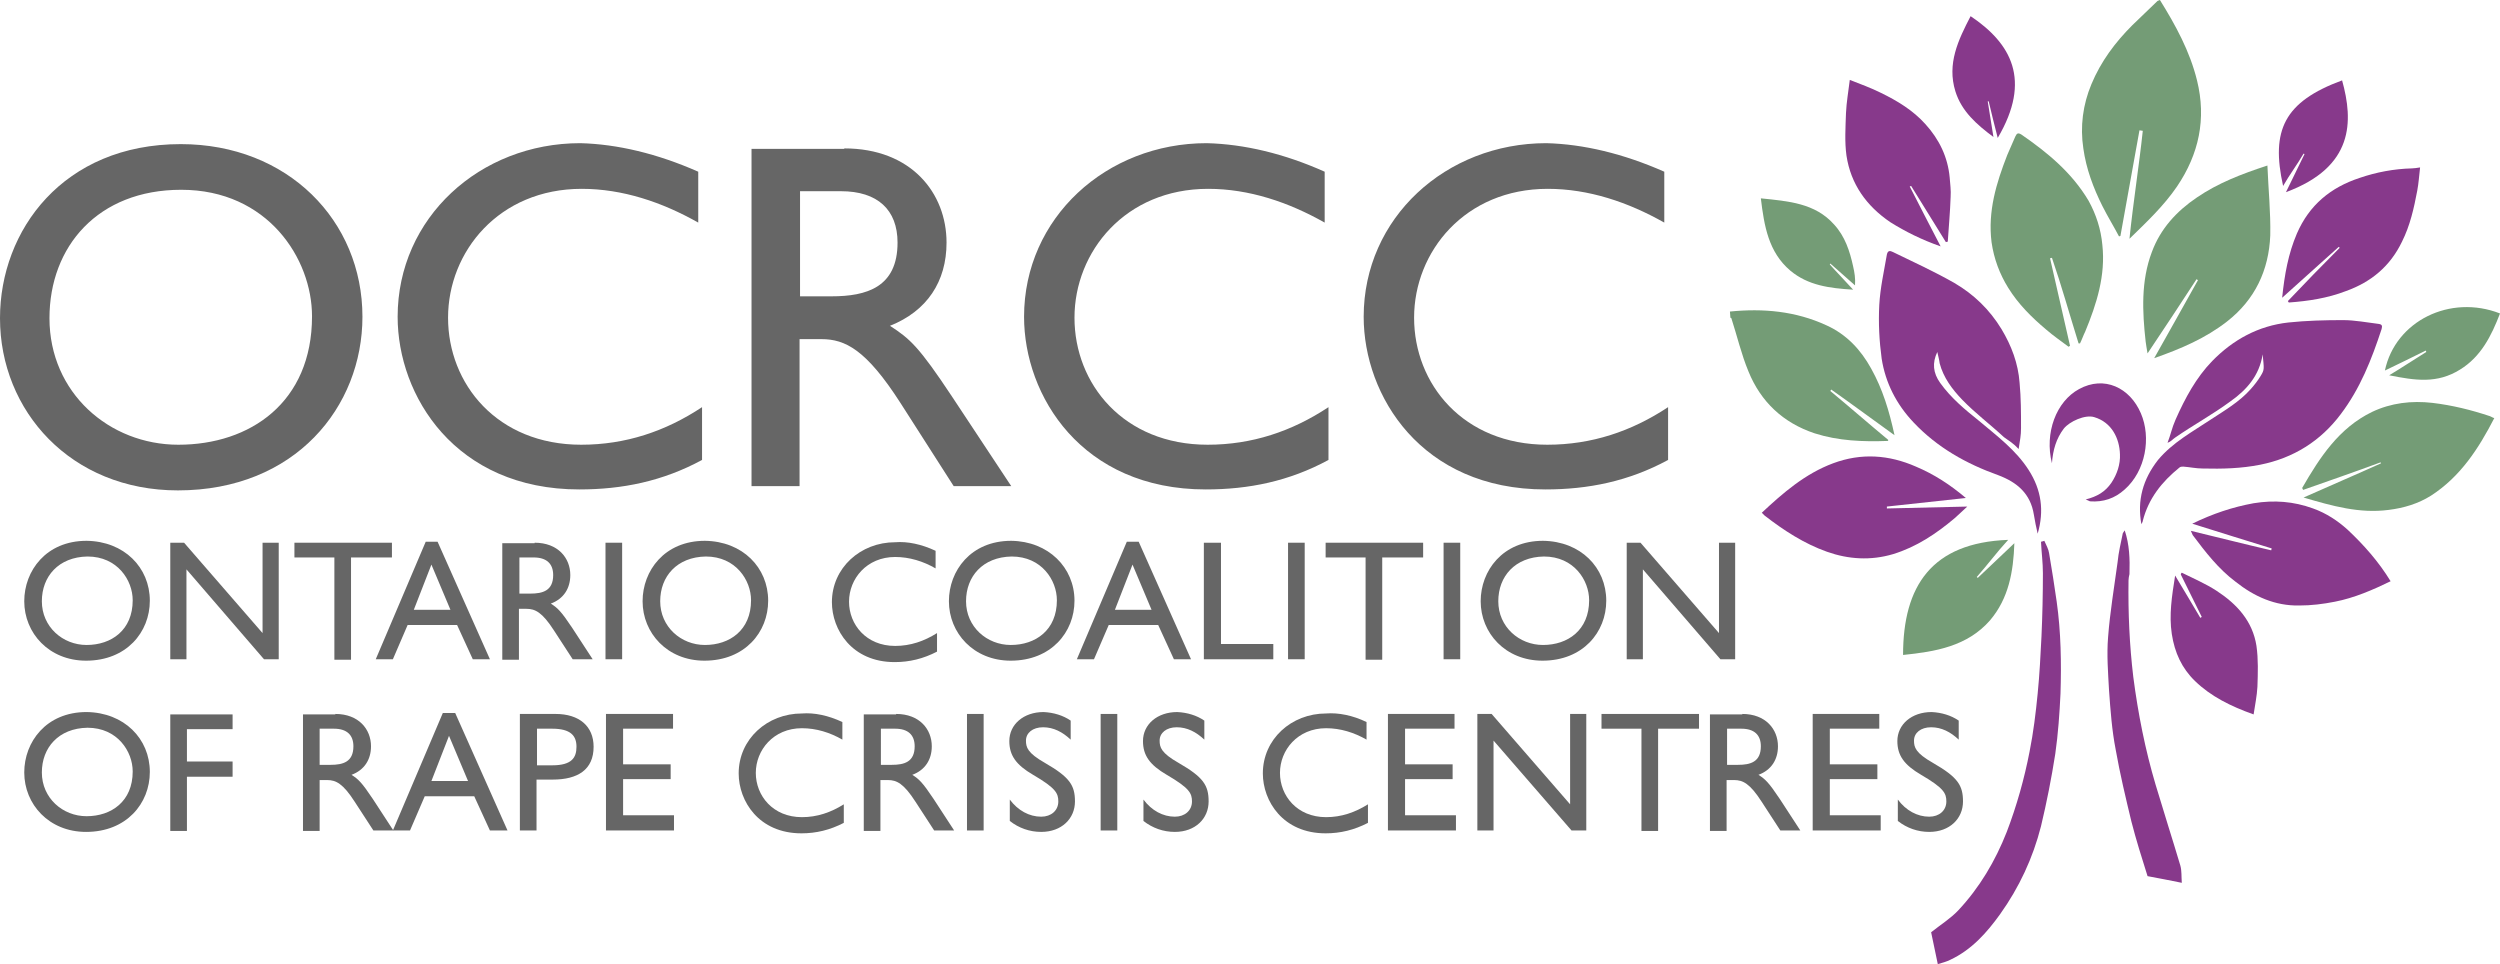 <svg xmlns="http://www.w3.org/2000/svg" xmlns:xlink="http://www.w3.org/1999/xlink" id="Layer_1" x="0px" y="0px" viewBox="0 0 525.6 202.7" style="enable-background:new 0 0 525.6 202.7;" xml:space="preserve"><style type="text/css">	.st0{fill:#666666;}	.st1{fill:#749C76;}	.st2{fill:#87398B;}</style><g id="Layer_1_1_"></g><g id="Fonts">	<g>		<path class="st0" d="M76.2,66.6c0,18.9-14.1,36.5-38.8,36.5C14.9,103.1,0,86.4,0,66.9c0-18.5,13.3-36.6,38-36.6   C60.5,30.3,76.2,46.4,76.2,66.6z M10.4,66.9c0,15.7,12.6,26.6,27.1,26.6c15.1,0,28.1-8.9,28.1-27c0-12.1-9.3-26.6-27.5-26.6   C20.6,39.9,10.4,51.8,10.4,66.9z"></path>		<path class="st0" d="M146.8,36.1v10.7c-7.6-4.3-15.9-7.1-24.5-7.1c-17.4,0-28.1,13.2-28.1,27.1c0,13.9,10.3,26.7,28,26.7   c9.3,0,17.7-2.8,25.4-7.9v11.1c-8.3,4.5-16.8,6.2-25.8,6.2c-26.1,0-38.2-19.7-38.2-36.3c0-20.8,17.3-36.5,38.4-36.5   C129.8,30.3,138.2,32.3,146.8,36.1z"></path>		<path class="st0" d="M177.5,31.2c14.1,0,21.5,9.4,21.5,19.8c0,8.2-4.1,14.4-11.9,17.5c4.2,2.7,6.1,4.4,13,14.8l12.5,18.9h-12.1   l-11.2-17.5c-7.2-11.2-11.6-13.4-16.6-13.4h-4.6v30.9H158V31.3h19.5V31.2z M168.2,62.3h6.6c7.4,0,13.9-1.9,13.9-11.3   c0-6.9-4.2-10.8-11.9-10.8h-8.6V62.3z"></path>		<path class="st0" d="M278.5,36.1v10.7c-7.6-4.3-15.9-7.1-24.5-7.1c-17.4,0-28.1,13.2-28.1,27.1c0,13.9,10.3,26.7,28,26.7   c9.3,0,17.7-2.8,25.4-7.9v11.1c-8.3,4.5-16.8,6.2-25.8,6.2c-26.1,0-38.2-19.7-38.2-36.3c0-20.8,17.3-36.5,38.4-36.5   C261.6,30.3,270,32.3,278.5,36.1z"></path>		<path class="st0" d="M349.9,36.1v10.7c-7.6-4.3-15.9-7.1-24.5-7.1c-17.4,0-28.1,13.2-28.1,27.1c0,13.9,10.3,26.7,28,26.7   c9.3,0,17.7-2.8,25.4-7.9v11.1c-8.3,4.5-16.8,6.2-25.8,6.2c-26.1,0-38.2-19.7-38.2-36.3c0-20.8,17.3-36.5,38.4-36.5   C332.9,30.3,341.3,32.3,349.9,36.1z"></path>	</g>	<path class="st0" d="M31.5,126.3c0,6.6-4.9,12.6-13.4,12.6c-7.8,0-13-5.8-13-12.5c0-6.4,4.6-12.7,13.1-12.7  C26.1,113.8,31.5,119.3,31.5,126.3z M8.8,126.4c0,5.4,4.4,9.2,9.4,9.2c5.2,0,9.7-3.1,9.7-9.4c0-4.2-3.2-9.2-9.5-9.2  C12.3,117.1,8.8,121.2,8.8,126.4z"></path>	<path class="st0" d="M38.7,114.1l16.5,19v-19h3.4v24.5h-3.1l-16.3-18.9v18.9h-3.4v-24.5H38.7z"></path>	<path class="st0" d="M82.4,114.1v3.1h-8.6v21.5h-3.5v-21.5h-8.4v-3.1H82.4z"></path>	<path class="st0" d="M92,113.9l11,24.7h-3.6l-3.3-7.2H85.7l-3.1,7.2H79l10.5-24.7H92z M87,128.2h7.7l-4-9.5L87,128.2z"></path>	<path class="st0" d="M112.4,114.1c4.9,0,7.5,3.2,7.5,6.8c0,2.8-1.4,5-4.1,6c1.4,0.9,2.1,1.5,4.5,5.1l4.3,6.6h-4.2l-3.9-6  c-2.5-3.9-4-4.6-5.8-4.6h-1.6v10.7h-3.5v-24.5h6.8V114.1z M109.2,124.8h2.3c2.6,0,4.8-0.6,4.8-3.9c0-2.4-1.4-3.7-4.1-3.7h-3V124.8z  "></path>	<path class="st0" d="M130.8,114.1v24.5h-3.5v-24.5H130.8z"></path>	<path class="st0" d="M161.5,126.3c0,6.6-4.9,12.6-13.4,12.6c-7.8,0-13-5.8-13-12.5c0-6.4,4.6-12.7,13.1-12.7  C156.1,113.8,161.5,119.3,161.5,126.3z M138.8,126.4c0,5.4,4.4,9.2,9.4,9.2c5.2,0,9.7-3.1,9.7-9.4c0-4.2-3.2-9.2-9.5-9.2  C142.3,117.1,138.8,121.2,138.8,126.4z"></path>	<path class="st0" d="M196.7,115.8v3.7c-2.6-1.5-5.5-2.4-8.5-2.4c-6,0-9.7,4.6-9.7,9.4s3.6,9.3,9.7,9.3c3.2,0,6.1-1,8.8-2.7v3.9  c-2.9,1.5-5.8,2.2-8.9,2.2c-9,0-13.2-6.8-13.2-12.6c0-7.2,6-12.6,13.3-12.6C190.8,113.8,193.7,114.4,196.7,115.8z"></path>	<path class="st0" d="M225.9,126.3c0,6.6-4.9,12.6-13.4,12.6c-7.8,0-13-5.8-13-12.5c0-6.4,4.6-12.7,13.1-12.7  C220.4,113.8,225.9,119.3,225.9,126.3z M203.1,126.4c0,5.4,4.4,9.2,9.4,9.2c5.2,0,9.7-3.1,9.7-9.4c0-4.2-3.2-9.2-9.5-9.2  C206.6,117.1,203.1,121.2,203.1,126.4z"></path>	<path class="st0" d="M239.4,113.9l11,24.7h-3.6l-3.3-7.2h-10.4l-3.1,7.2h-3.6l10.5-24.7H239.4z M234.4,128.2h7.7l-4-9.5  L234.4,128.2z"></path>	<path class="st0" d="M256.7,114.1v21.3h11v3.2h-14.6v-24.5H256.7z"></path>	<path class="st0" d="M274.3,114.1v24.5h-3.5v-24.5H274.3z"></path>	<path class="st0" d="M299.2,114.1v3.1h-8.6v21.5h-3.5v-21.5h-8.4v-3.1H299.2z"></path>	<path class="st0" d="M307,114.1v24.5h-3.5v-24.5H307z"></path>	<path class="st0" d="M337.7,126.3c0,6.6-4.9,12.6-13.4,12.6c-7.8,0-13-5.8-13-12.5c0-6.4,4.6-12.7,13.1-12.7  C332.3,113.8,337.7,119.3,337.7,126.3z M315,126.4c0,5.4,4.4,9.2,9.4,9.2c5.2,0,9.7-3.1,9.7-9.4c0-4.2-3.2-9.2-9.5-9.2  C318.5,117.1,315,121.2,315,126.4z"></path>	<path class="st0" d="M344.9,114.1l16.5,19v-19h3.4v24.5h-3.1l-16.3-18.9v18.9H342v-24.5H344.9z"></path>	<path class="st0" d="M31.5,162.3c0,6.6-4.9,12.6-13.4,12.6c-7.8,0-13-5.8-13-12.5c0-6.4,4.6-12.7,13.1-12.7  C26.1,149.8,31.5,155.3,31.5,162.3z M8.8,162.4c0,5.4,4.4,9.2,9.4,9.2c5.2,0,9.7-3.1,9.7-9.4c0-4.2-3.2-9.2-9.5-9.2  C12.3,153.1,8.8,157.2,8.8,162.4z"></path>	<path class="st0" d="M48.9,150.1v3.2h-9.6v6.8h9.6v3.2h-9.6v11.4h-3.5v-24.5h13.1V150.1z"></path>	<path class="st0" d="M70.5,150.1c4.9,0,7.5,3.2,7.5,6.8c0,2.8-1.4,5-4.1,6c1.4,0.9,2.1,1.5,4.5,5.1l4.3,6.6h-4.2l-3.9-6  c-2.5-3.9-4-4.6-5.8-4.6h-1.6v10.7h-3.5v-24.5h6.8V150.1z M67.2,160.8h2.3c2.6,0,4.8-0.6,4.8-3.9c0-2.4-1.4-3.7-4.1-3.7h-3V160.8z"></path>	<path class="st0" d="M95.7,149.9l11,24.7H103l-3.3-7.2H89.3l-3.1,7.2h-3.6l10.5-24.7H95.7z M90.7,164.2h7.7l-4-9.5L90.7,164.2z"></path>	<path class="st0" d="M116.8,150.1c5,0,8,2.6,8,6.9c0,4.8-3.3,6.9-8.6,6.9h-3.4v10.7h-3.5v-24.5H116.8z M112.9,160.9h3.2  c4.1,0,5.1-1.6,5.1-3.9s-1.2-3.8-5.1-3.8h-3.2V160.9z"></path>	<path class="st0" d="M141.5,150.1v3.1H131v7.5h10v3.1h-10v7.6h10.7v3.2h-14.3v-24.5L141.5,150.1L141.5,150.1z"></path>	<path class="st0" d="M177.1,151.8v3.7c-2.6-1.5-5.5-2.4-8.5-2.4c-6,0-9.7,4.6-9.7,9.4s3.6,9.3,9.7,9.3c3.2,0,6.1-1,8.8-2.7v3.9  c-2.9,1.5-5.8,2.2-8.9,2.2c-9,0-13.2-6.8-13.2-12.6c0-7.2,6-12.6,13.3-12.6C171.2,149.8,174.1,150.4,177.1,151.8z"></path>	<path class="st0" d="M188.4,150.1c4.9,0,7.5,3.2,7.5,6.8c0,2.8-1.4,5-4.1,6c1.4,0.9,2.1,1.5,4.5,5.1l4.3,6.6h-4.2l-3.9-6  c-2.5-3.9-4-4.6-5.8-4.6h-1.6v10.7h-3.5v-24.5h6.8V150.1z M185.2,160.8h2.3c2.6,0,4.8-0.6,4.8-3.9c0-2.4-1.4-3.7-4.1-3.7h-3  L185.2,160.8L185.2,160.8z"></path>	<path class="st0" d="M206.8,150.1v24.5h-3.5v-24.5H206.8z"></path>	<path class="st0" d="M225.1,151.5v4c-1.7-1.6-3.6-2.6-5.8-2.6c-2.2,0-3.6,1.2-3.6,2.8c0,1.4,0.3,2.6,4,4.7c5.2,3,6.3,4.7,6.3,8.1  c0,3.6-2.8,6.4-7.1,6.4c-2.4,0-4.7-0.8-6.6-2.3v-4.5c1.7,2.3,4.1,3.6,6.6,3.6c2.1,0,3.6-1.3,3.6-3.2c0-1.7-0.5-2.8-5.3-5.6  c-3.6-2.1-5-4.1-5-7.1c0-3.5,3-6.1,7.2-6.1C221.5,149.8,223.5,150.4,225.1,151.5z"></path>	<path class="st0" d="M234.9,150.1v24.5h-3.5v-24.5H234.9z"></path>	<path class="st0" d="M253.2,151.5v4c-1.7-1.6-3.6-2.6-5.8-2.6c-2.2,0-3.6,1.2-3.6,2.8c0,1.4,0.3,2.6,4,4.7c5.2,3,6.3,4.7,6.3,8.1  c0,3.6-2.8,6.4-7.1,6.4c-2.4,0-4.7-0.8-6.6-2.3v-4.5c1.7,2.3,4.1,3.6,6.6,3.6c2.1,0,3.6-1.3,3.6-3.2c0-1.7-0.5-2.8-5.3-5.6  c-3.6-2.1-5-4.1-5-7.1c0-3.5,3-6.1,7.2-6.1C249.6,149.8,251.6,150.4,253.2,151.5z"></path>	<path class="st0" d="M287.3,151.8v3.7c-2.6-1.5-5.5-2.4-8.5-2.4c-6,0-9.7,4.6-9.7,9.4s3.6,9.3,9.7,9.3c3.2,0,6.1-1,8.8-2.7v3.9  c-2.9,1.5-5.8,2.2-8.9,2.2c-9,0-13.2-6.8-13.2-12.6c0-7.2,6-12.6,13.3-12.6C281.4,149.8,284.4,150.4,287.3,151.8z"></path>	<path class="st0" d="M305.8,150.1v3.1h-10.4v7.5h10v3.1h-10v7.6h10.7v3.2h-14.3v-24.5L305.8,150.1L305.8,150.1z"></path>	<path class="st0" d="M313.6,150.1l16.5,19v-19h3.4v24.5h-3.1L314,155.7v18.9h-3.4v-24.5H313.6z"></path>	<path class="st0" d="M357.2,150.1v3.1h-8.6v21.5h-3.5v-21.5h-8.4v-3.1H357.2z"></path>	<path class="st0" d="M366.3,150.1c4.9,0,7.5,3.2,7.5,6.8c0,2.8-1.4,5-4.1,6c1.4,0.9,2.1,1.5,4.5,5.1l4.3,6.6h-4.2l-3.9-6  c-2.5-3.9-4-4.6-5.8-4.6H363v10.7h-3.5v-24.5h6.8V150.1z M363.1,160.8h2.3c2.6,0,4.8-0.6,4.8-3.9c0-2.4-1.4-3.7-4.1-3.7h-3  L363.1,160.8L363.1,160.8z"></path>	<path class="st0" d="M395.1,150.1v3.1h-10.4v7.5h10v3.1h-10v7.6h10.7v3.2h-14.3v-24.5L395.1,150.1L395.1,150.1z"></path>	<path class="st0" d="M411.8,151.5v4c-1.7-1.6-3.6-2.6-5.8-2.6s-3.6,1.2-3.6,2.8c0,1.4,0.3,2.6,4,4.7c5.2,3,6.3,4.7,6.3,8.1  c0,3.6-2.8,6.4-7.1,6.4c-2.4,0-4.7-0.8-6.6-2.3v-4.5c1.7,2.3,4.1,3.6,6.6,3.6c2.1,0,3.6-1.3,3.6-3.2c0-1.7-0.5-2.8-5.3-5.6  c-3.6-2.1-5-4.1-5-7.1c0-3.5,3-6.1,7.2-6.1C408.2,149.8,410.2,150.4,411.8,151.5z"></path></g><g id="ICON">	<path class="st1" d="M453.6,0.2c-1.8,1.7-3.5,3.4-5.3,5.1c-3.6,3.6-6.6,7.6-8.6,12.4c-1.8,4.3-2.4,8.9-1.7,13.5  c0.6,4.3,2.1,8.3,4,12.1c1.1,2.2,2.4,4.3,3.5,6.4c0.1,0,0.2-0.1,0.3-0.1c1.3-7.4,2.7-14.8,4-22.2c0.1,0,0.6,0.1,0.7,0.1  c-0.8,7.5-2,14.9-2.8,22.7c3.7-3.6,7.2-6.9,10-11c4.6-6.8,6.2-14.2,4.2-22.3c-1.5-6.1-4.5-11.6-7.8-16.9"></path>	<path class="st1" d="M363.8,66.8c0.1,0,0.2,0.1,0.2,0.1c1.2,3.7,2.1,7.6,3.6,11.2c2.6,6.4,7.3,10.8,13.9,13  c5,1.6,10.2,1.8,15.4,1.6c0,0,0.1-0.1,0.1-0.2c-4.1-3.4-8.1-6.9-12.2-10.3c0.1-0.1,0.1-0.2,0.2-0.3c4.4,3.1,8.7,6.3,13.3,9.6  c-1.1-5.1-2.5-9.7-4.9-14c-2.2-4-5.2-7.2-9.4-9.1c-6.5-3-13.3-3.6-20.3-2.9"></path>	<path class="st2" d="M450.2,110.2c0.1-0.2,0.3-0.5,0.3-0.7c1.2-4.7,4-8.2,7.7-11.2c0.2-0.2,0.6-0.2,0.8-0.2  c1.4,0.1,2.7,0.4,4.1,0.4c4.1,0.1,8.1,0,12.1-0.8c7-1.4,12.7-5,16.9-10.6c4.1-5.4,6.5-11.5,8.6-17.9c0.2-0.7,0.1-1-0.6-1.1  c-2.5-0.3-5-0.8-7.5-0.8c-3.8,0-7.7,0.1-11.5,0.5c-6.3,0.7-11.6,3.6-16,8.1c-3.4,3.5-5.7,7.8-7.7,12.3c-0.8,1.8-1,3.1-1.7,4.9  c0.8-0.3,1-0.7,1.6-1.1c3.9-2.7,7.8-4.8,11.6-7.6c3.4-2.4,6.1-5.4,6.8-9.9c0.3,3.1,0.4,3.2-0.4,4.5c-0.6,1-1.3,1.9-2.1,2.8  c-2.4,2.7-5.5,4.5-8.4,6.4c-3.9,2.6-8,4.8-11.1,8.5C450.5,100.8,449.3,105.2,450.2,110.2z"></path>	<path class="st2" d="M424.4,94.4c0.3-2,0.5-2.8,0.5-4.4c0-3.2,0-6.3-0.3-9.5c-0.3-4.1-1.7-7.8-3.8-11.3c-2.5-4.1-5.8-7.3-9.9-9.7  c-4.2-2.4-8.6-4.4-12.9-6.5c-0.6-0.3-1.1-0.4-1.3,0.5c-0.6,3.5-1.4,7-1.6,10.6c-0.2,3.8,0,7.6,0.5,11.3c0.8,5.1,3.1,9.6,6.7,13.4  c5,5.3,11.1,8.7,17.8,11.1c4,1.5,6.8,3.9,7.5,8.3c0.2,1.3,0.5,2.7,0.8,4c1.4-4.8,0.8-9.2-1.9-13.4c-2.7-4.2-6.6-7.1-10.4-10.3  c-3-2.4-5.9-4.8-8.2-8c-1.5-2.1-1.7-4.2-0.6-6.5c0.2,0.9,0.4,1.6,0.5,2.4c0.8,3,2.6,5.4,4.7,7.6c2.8,2.9,5.9,5.2,8.8,7.9  C422.4,92.7,423.3,93.2,424.4,94.4z"></path>	<path class="st1" d="M437,72.2c0.1,0,0.2,0,0.3,0c0.4-0.8,0.7-1.7,1.1-2.5c2.4-5.8,4.3-11.8,3.6-18.2c-0.3-3.3-1.3-6.4-2.9-9.3  c-3.5-5.9-8.6-10.1-14.1-13.9c-0.8-0.5-1-0.2-1.3,0.4c-0.6,1.3-1.1,2.6-1.7,3.9c-2.3,5.9-4.1,11.8-3.3,18.3  c0.5,3.5,1.7,6.7,3.5,9.6c2.1,3.4,4.9,6.2,8,8.8c1.5,1.3,3.1,2.4,4.7,3.6c0.1-0.1,0.2-0.1,0.3-0.2c-1.4-6.1-2.8-12.3-4.2-18.4  c0.1,0,0.4-0.1,0.4-0.1C433.4,60,435.1,66.1,437,72.2z"></path>	<path class="st1" d="M476.7,34.8c-5.5,1.8-10.4,3.7-14.8,6.7c-4.3,2.9-7.7,6.6-9.5,11.5c-2.3,6.1-2,12.5-1.3,18.8  c0.1,0.7,0.2,1.4,0.4,2.5c3.6-5.4,7-10.5,10.3-15.6c0.1,0.1,0.2,0.1,0.3,0.2c-3,5.4-6,10.7-9.2,16.4c5.7-2,10.8-4.2,15.3-7.7  c5.9-4.6,8.8-10.8,9.1-18.1C477.4,44.6,476.9,39.8,476.7,34.8z"></path>	<path class="st2" d="M413.6,106.5c-1,0.9-1.8,1.7-2.6,2.4c-3.9,3.3-8.1,6.1-13,7.6c-4.7,1.4-9.4,1.1-13.9-0.5  c-4.8-1.7-9.1-4.5-13.1-7.6c-0.2-0.2-0.4-0.4-0.6-0.6c4.5-4.2,9.1-8.2,15-10.4c5.9-2.2,11.7-1.8,17.4,0.7c3.8,1.6,7.2,3.8,10.5,6.6  l-16.6,1.8v0.4L413.6,106.5z"></path>	<path class="st2" d="M477.6,115.3c0,0.1-0.1,0.3-0.1,0.4c-5.6-1.3-11.1-2.7-16.9-4.1c0.2,0.5,0.3,0.7,0.4,0.9  c2.7,3.6,5.4,7.1,9,9.8c3.9,3.1,8.3,5.1,13.4,5c2.5,0,5-0.3,7.5-0.8c4.1-0.8,8-2.5,11.7-4.3c-2.5-4.1-5.6-7.6-9-10.8  c-2.1-1.9-4.5-3.5-7.3-4.5c-4.1-1.5-8.2-1.8-12.5-1.1c-4.4,0.8-8.6,2.2-12.9,4.3C466.6,111.9,472.1,113.6,477.6,115.3z"></path>	<path class="st1" d="M484,102.6c0.1,0.1,0.1,0.2,0.2,0.4c5.4-1.9,10.9-3.8,16.3-5.8c0,0.1,0.1,0.2,0.1,0.2  c-5.3,2.4-10.7,4.7-16.3,7.2c6.1,1.8,11.8,3.4,17.9,2.6c3.2-0.4,6.2-1.3,8.9-3c6.2-4,10-9.9,13.3-16.3c-0.4-0.1-0.6-0.3-0.9-0.4  c-3.9-1.3-7.9-2.3-12.1-2.8c-4.4-0.5-8.7,0-12.7,1.9C491.7,90,487.7,96.2,484,102.6z"></path>	<path class="st2" d="M408,51.8c-2.3-4.4-4.4-8.5-6.5-12.6c0.1,0,0.2-0.1,0.3-0.1c2.4,3.9,4.9,7.9,7.3,11.8c0.1,0,0.3-0.1,0.4-0.1  c0.2-3.1,0.5-6.3,0.6-9.4c0.1-1.4-0.1-2.7-0.2-4.1c-0.4-4.3-2.2-8-5.1-11.2c-2.6-2.9-5.9-4.9-9.4-6.6c-2-1-4.2-1.8-6.5-2.7  c-0.3,2.5-0.7,4.7-0.8,7c-0.1,3-0.3,6,0.1,8.9c0.9,6,4.2,10.6,9.2,14C400.6,48.7,404,50.4,408,51.8z"></path>	<path class="st2" d="M481,63.3c0.1,0.1,0.1,0.2,0.2,0.3c4.1-0.3,8.1-0.9,12-2.4c5.3-1.9,9.3-5.2,11.8-10.4c1.7-3.4,2.5-7,3.2-10.7  c0.3-1.6,0.4-3.2,0.6-4.9c-0.7,0.1-1.2,0.2-1.7,0.2c-3.8,0.1-7.5,0.8-11,2c-6.1,2-10.6,5.7-13.2,11.7c-1.8,4.2-2.6,8.6-3.1,13.5  c4.1-3.7,8-7.2,11.9-10.7c0.1,0.1,0.1,0.1,0.2,0.2C488.2,55.8,484.6,59.5,481,63.3z"></path>	<path class="st2" d="M429.8,113.7c-0.2,0.1-0.4,0.1-0.7,0.2c0.1,2.2,0.4,4.4,0.4,6.6c0,4.4-0.1,8.9-0.3,13.3c-0.2,4-0.4,8-0.8,12  c-0.4,4.1-0.9,8.2-1.7,12.2c-1.1,5.7-2.7,11.4-4.8,16.9c-2.4,6.1-5.7,11.7-10.2,16.5c-1.6,1.7-3.7,3-5.7,4.6c0.4,2,0.9,4.2,1.4,6.7  c1-0.3,1.8-0.5,2.6-0.9c4.5-2.1,7.7-5.7,10.5-9.6c4-5.6,6.9-11.8,8.6-18.5c1.2-5,2.2-10.1,3-15.2c0.6-4.2,0.9-8.5,1.1-12.7  c0.2-6.4,0.1-12.9-0.8-19.3c-0.5-3.4-1-6.8-1.6-10.2C430.7,115.5,430.2,114.6,429.8,113.7z"></path>	<path class="st2" d="M446.7,111.5c-0.1,0.2-0.3,0.4-0.4,0.6c-0.4,2-0.9,4-1.1,6.1c-0.7,5.2-1.6,10.5-2,15.8  c-0.3,3.7,0,7.4,0.2,11.1c0.3,4.2,0.6,8.4,1.4,12.5c0.9,5.1,2.1,10.1,3.3,15.1c1,3.9,2.2,7.7,3.4,11.5c2.3,0.4,4.6,0.9,7.2,1.4  c-0.1-1.4,0-2.5-0.3-3.6c-1.7-5.7-3.5-11.3-5.2-17c-2.2-7.4-3.7-15-4.7-22.7c-0.8-6.7-1.1-13.5-1-20.3c0-0.4,0.1-0.9,0.2-1.3  C447.8,117.5,447.7,114.5,446.7,111.5z"></path>	<path class="st2" d="M473.8,150.2c0.3-2,0.7-3.9,0.8-5.8c0.1-2.9,0.2-5.8-0.2-8.6c-0.8-5.2-4.1-8.8-8.4-11.6  c-2.3-1.5-4.9-2.6-7.3-3.8c-0.1,0.1-0.2,0.2-0.2,0.4c1.5,3,2.9,5.9,4.4,8.9c-0.1,0.1-0.2,0.1-0.3,0.2c-1.7-2.9-3.4-5.7-5.3-8.9  c-0.7,4.4-1.3,8.3-0.7,12.3c0.6,3.9,2.1,7.2,4.9,9.9C464.8,146.4,469,148.5,473.8,150.2z"></path>	<path class="st1" d="M502.3,78.9c5.5,1.1,10.1,1.8,14.9-1.2c4.4-2.7,6.6-7.1,8.4-11.8c-10.5-4.1-22,1.6-24.2,12  c2.1-1,6.6-3.2,8.6-4.2c0,0.1,0.1,0.2,0.1,0.3C508.3,75.1,504.5,77.6,502.3,78.9z"></path>	<path class="st1" d="M370.2,41.7c0.7,5.8,1.6,11.3,6.2,15.2c3.7,3.1,8.2,3.7,13.2,4c-1.8-2-3.4-3.6-4.9-5.3c0-0.1,0.1-0.1,0.1-0.2  c1.7,1.5,3.5,3.1,5.2,4.6c0.1-1.5-0.1-2.7-0.4-4c-0.7-3.2-1.7-6.3-4-8.8C381.6,42.7,376,42.3,370.2,41.7z"></path>	<path class="st2" d="M414.3,3.4c-2.6,5-5,10-3.2,15.8c1.3,4.2,4.5,7,8,9.6c-0.4-2.5-0.8-5-1.2-7.5c0.1,0,0.1,0,0.2,0  c0.6,2.5,1.2,5,1.9,7.7C427.2,16.8,422.8,9.1,414.3,3.4z"></path>	<path class="st2" d="M480,39.1c1.3-2.3,3.1-4.7,4.3-6.8c0.1,0,0.2,0.1,0.2,0.1c-1.1,2.2-2.7,5.6-3.9,8  c14.3-5.3,14.2-14.9,11.8-23.5C480.2,21.4,477.4,27.4,480,39.1z"></path>	<path class="st2" d="M431.4,97.4c0.2-2.8,0.9-5.2,2.5-7.3c1.2-1.5,4.5-3,6.4-2.4c3.7,1.1,5.3,4.5,5.4,7.8c0.1,2.1-0.6,4.2-1.8,6  c-1.3,1.9-3,2.9-5.4,3.5c0.5,0.2,0.7,0.3,0.9,0.4c2.8,0.2,5.2-0.6,7.3-2.5c4.4-3.9,5.6-10.9,3.4-16c-2.3-5.4-7.7-8-13-5.1  C432.3,84.4,429.8,91,431.4,97.4z"></path>	<path class="st1" d="M400.1,137.7c0-14.5,6-23.6,22.1-24.2c-2.4,2.6-4.3,5.2-6.6,7.8c0.1,0.1,0.1,0.1,0.2,0.2  c2.5-2.4,5-4.7,7.7-7.3c-0.2,6-1.2,11.6-5.1,16.2C413.6,135.9,406.9,137,400.1,137.7z"></path></g></svg>